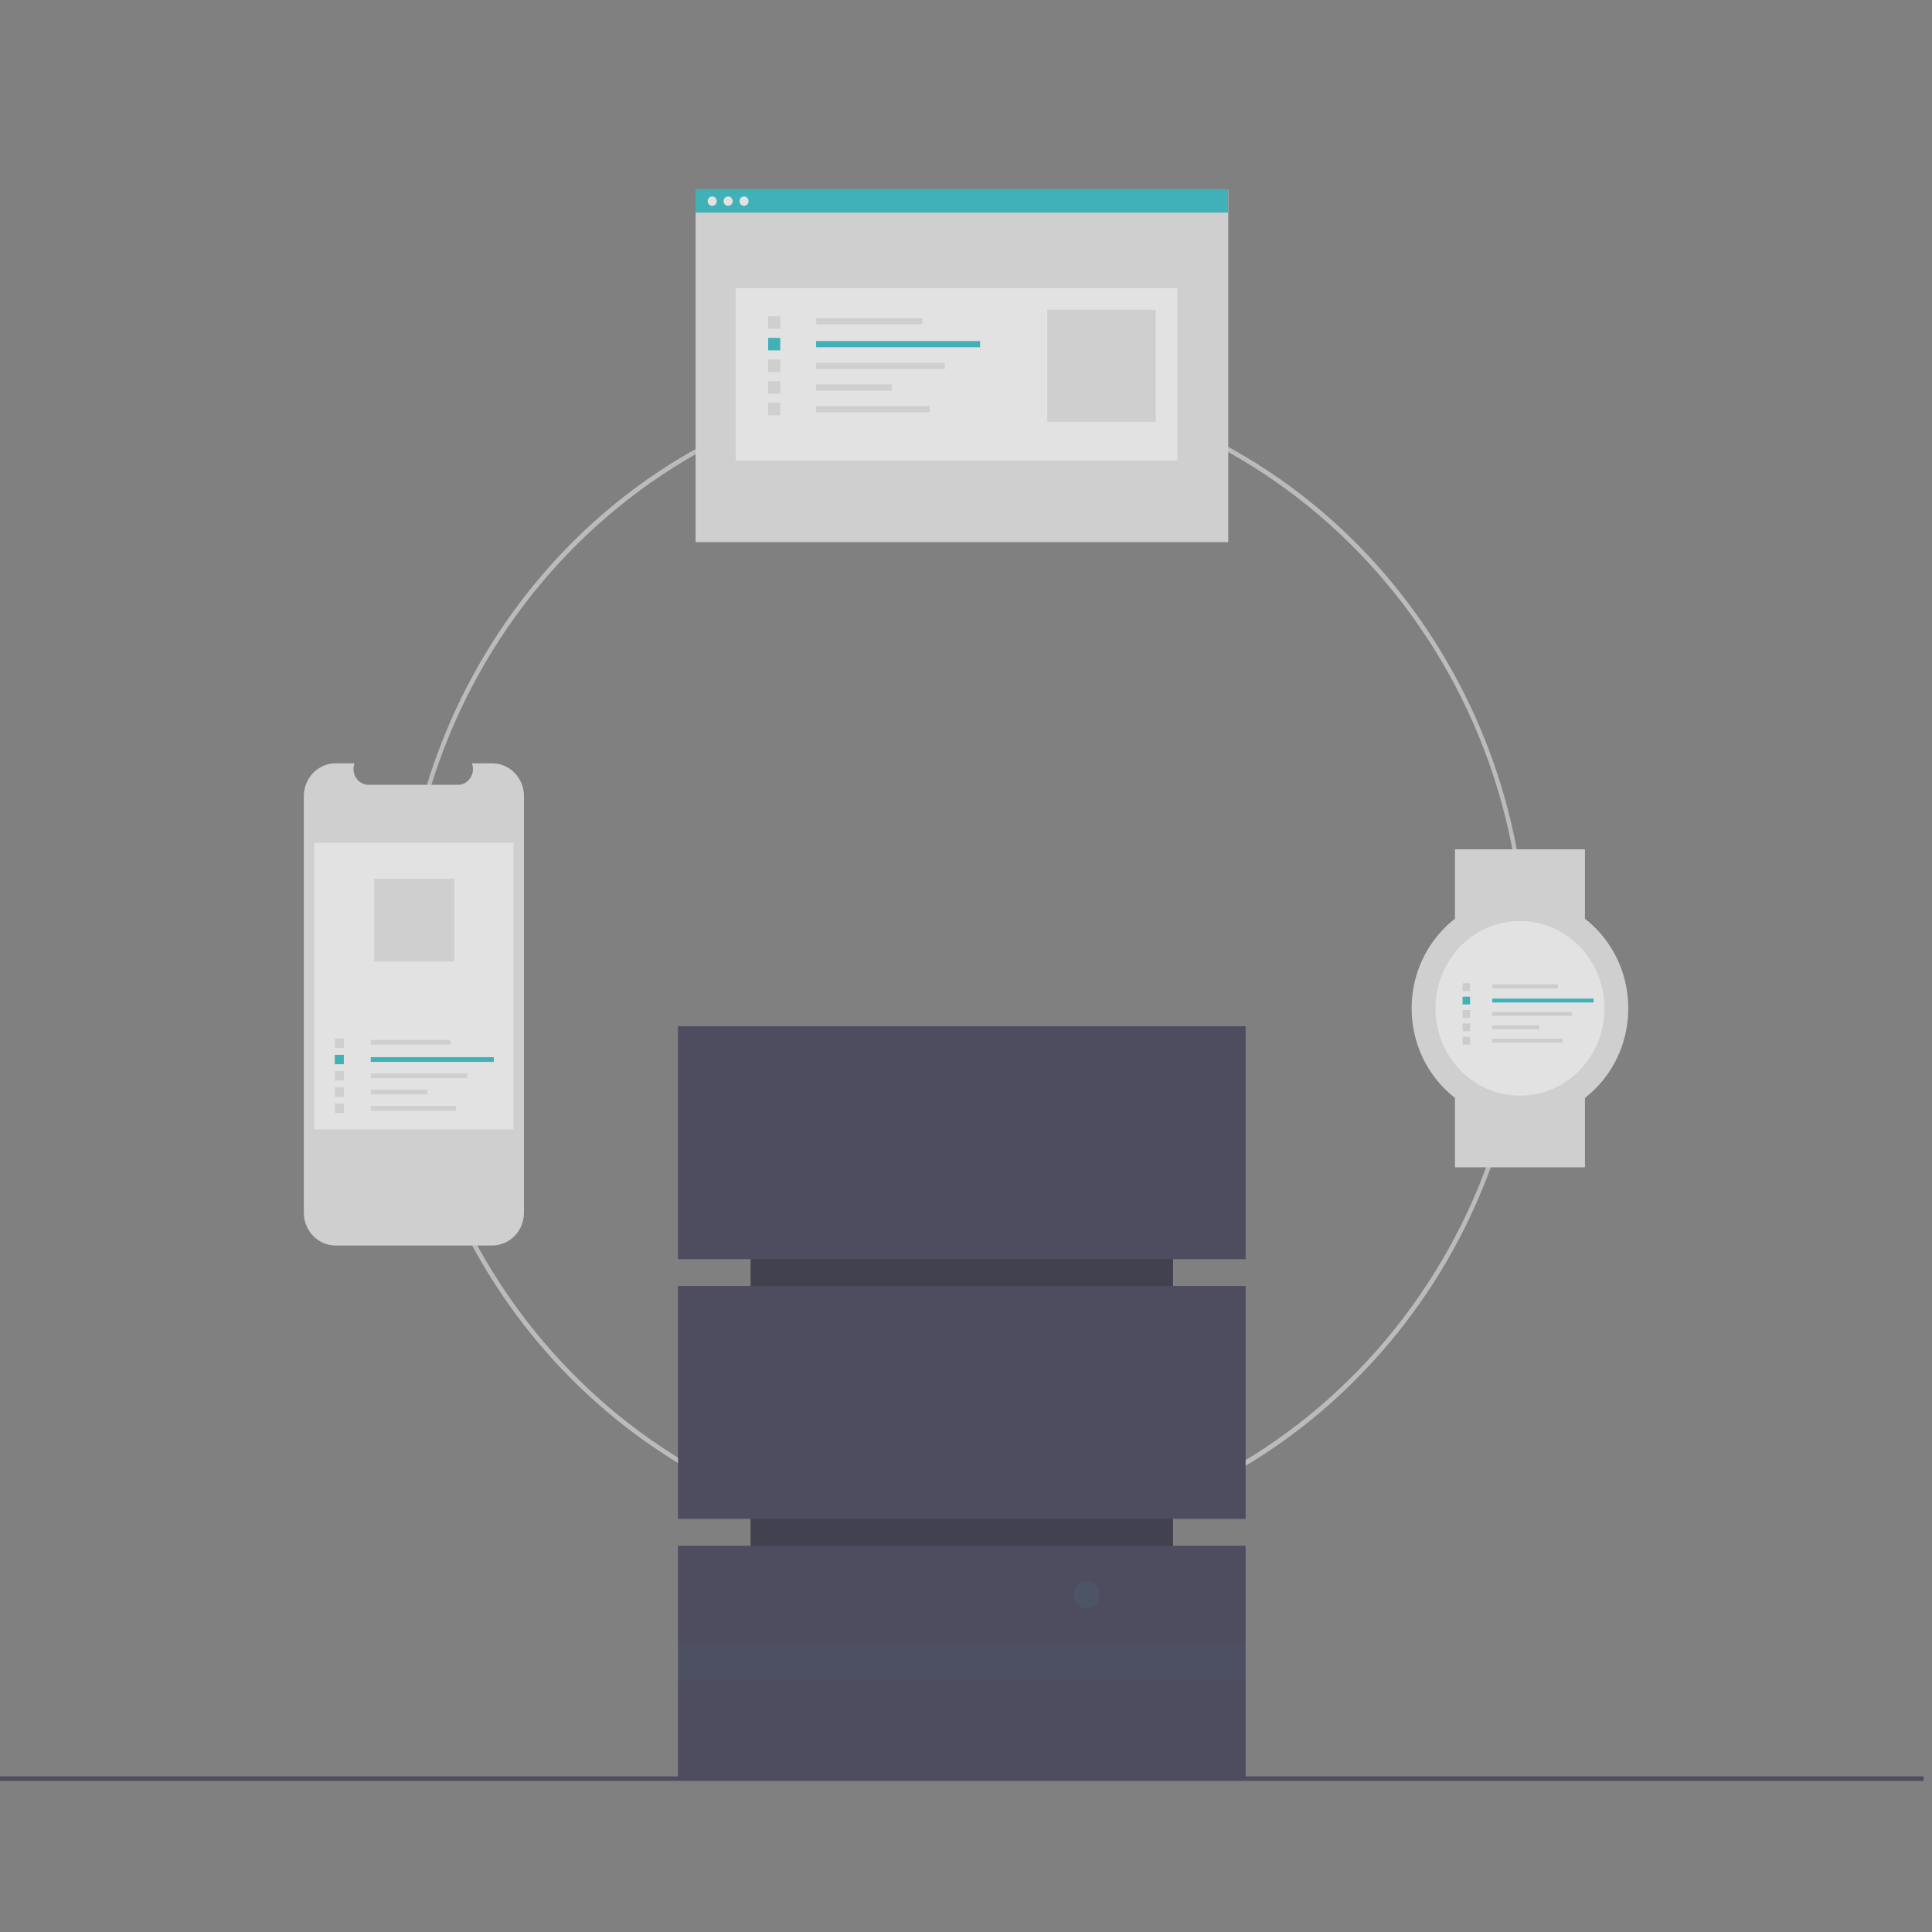 <svg id="e5gma1ugrh451" xmlns="http://www.w3.org/2000/svg" xmlns:xlink="http://www.w3.org/1999/xlink" viewBox="0 0 79.375 79.375" shape-rendering="geometricPrecision" text-rendering="geometricPrecision"><rect x="0" y="0" width="79.375" height="79.375" fill="#808080" stroke="none"/><style><![CDATA[#e5gma1ugrh459 {animation: e5gma1ugrh459_c_o 2000ms linear infinite normal forwards}@keyframes e5gma1ugrh459_c_o { 0% {opacity: 0} 25% {opacity: 1} 100% {opacity: 1} }#e5gma1ugrh4510 {animation: e5gma1ugrh4510_c_o 2000ms linear infinite normal forwards}@keyframes e5gma1ugrh4510_c_o { 0% {opacity: 0} 25% {opacity: 1} 100% {opacity: 1} }#e5gma1ugrh4511 {animation: e5gma1ugrh4511_c_o 2000ms linear infinite normal forwards}@keyframes e5gma1ugrh4511_c_o { 0% {opacity: 0.04} 25% {opacity: 1} 100% {opacity: 1} }#e5gma1ugrh4512 {animation: e5gma1ugrh4512_c_o 2000ms linear infinite normal forwards}@keyframes e5gma1ugrh4512_c_o { 0% {opacity: 0} 25% {opacity: 0} 50% {opacity: 1} 100% {opacity: 1} }#e5gma1ugrh4513 {animation: e5gma1ugrh4513_c_o 2000ms linear infinite normal forwards}@keyframes e5gma1ugrh4513_c_o { 0% {opacity: 0} 50% {opacity: 0} 75% {opacity: 1} 100% {opacity: 1} }#e5gma1ugrh4514 {animation: e5gma1ugrh4514_c_o 2000ms linear infinite normal forwards}@keyframes e5gma1ugrh4514_c_o { 0% {opacity: 0} 75% {opacity: 0} 100% {opacity: 1} }#e5gma1ugrh4515 {animation: e5gma1ugrh4515_c_o 2000ms linear infinite normal forwards}@keyframes e5gma1ugrh4515_c_o { 0% {opacity: 0} 25% {opacity: 0} 50% {opacity: 1} 100% {opacity: 1} }#e5gma1ugrh4516 {animation: e5gma1ugrh4516_c_o 2000ms linear infinite normal forwards}@keyframes e5gma1ugrh4516_c_o { 0% {opacity: 0} 50% {opacity: 0} 75% {opacity: 1} 100% {opacity: 1} }#e5gma1ugrh4517 {animation: e5gma1ugrh4517_c_o 2000ms linear infinite normal forwards}@keyframes e5gma1ugrh4517_c_o { 0% {opacity: 0} 75% {opacity: 0} 100% {opacity: 1} }#e5gma1ugrh4518 {animation: e5gma1ugrh4518_c_o 2000ms linear infinite normal forwards}@keyframes e5gma1ugrh4518_c_o { 0% {opacity: 0.08} 25% {opacity: 0.08} 50% {opacity: 1} 100% {opacity: 1} }#e5gma1ugrh4519 {animation: e5gma1ugrh4519_c_o 2000ms linear infinite normal forwards}@keyframes e5gma1ugrh4519_c_o { 0% {opacity: 0} 50% {opacity: 0} 75% {opacity: 1} 100% {opacity: 1} }#e5gma1ugrh4520 {animation: e5gma1ugrh4520_c_o 2000ms linear infinite normal forwards}@keyframes e5gma1ugrh4520_c_o { 0% {opacity: 0} 75% {opacity: 0} 100% {opacity: 1} }]]></style><g id="e5gma1ugrh452" transform="matrix(1 0 0 1 0 -217.625)"><g id="e5gma1ugrh453" transform="matrix(0.089 0 0 0.092 0 225.397)" opacity="0.77"><path id="e5gma1ugrh454" d="M600.936,699.404C476.866,699.403,370.074,611.761,345.87,490.075C321.665,368.389,386.789,246.551,501.415,199.072C616.04,151.593,748.242,191.696,817.171,294.856C886.101,398.016,872.56,535.502,784.829,623.233C736.164,672.164,669.946,699.592,600.936,699.404ZM600.936,181.275C458.639,181.275,342.871,297.042,342.871,439.34C342.871,581.637,458.639,697.404,600.936,697.404C743.232,697.404,859,581.637,859,439.34C859,297.042,743.232,181.275,600.936,181.275Z" transform="matrix(1 0 0 1 -156 -94.597)" fill="rgb(204,204,204)" stroke="none" stroke-width="1"/><rect id="e5gma1ugrh455" width="262" height="195" rx="0" ry="0" transform="matrix(0 1 -1 0 541.496 381.808)" fill="rgb(47,46,65)" stroke="none" stroke-width="1"/><rect id="e5gma1ugrh456" width="262" height="104" rx="0" ry="0" transform="matrix(1 0 0 1 313 373.807)" fill="rgb(63,61,86)" stroke="none" stroke-width="1"/><rect id="e5gma1ugrh457" width="262" height="104" rx="0" ry="0" transform="matrix(1 0 0 1 313 489.807)" fill="rgb(63,61,86)" stroke="none" stroke-width="1"/><rect id="e5gma1ugrh458" width="262" height="104" rx="0" ry="0" transform="matrix(1 0 0 1 313 605.807)" fill="rgb(63,61,86)" stroke="none" stroke-width="1"/><rect id="e5gma1ugrh459" width="262" height="16" rx="0" ry="0" transform="matrix(1 0 0 1 313 417.904)" opacity="0" fill="rgb(47,192,201)" stroke="none" stroke-width="1"/><rect id="e5gma1ugrh4510" width="262" height="16" rx="0" ry="0" transform="matrix(1 0 0 1 313 533.904)" opacity="0" fill="rgb(47,192,201)" stroke="none" stroke-width="1"/><rect id="e5gma1ugrh4511" width="262" height="16" rx="0" ry="0" transform="matrix(1 0 0 1 313 649.904)" opacity="0.04" fill="rgb(47,192,201)" stroke="none" stroke-width="1"/><circle id="e5gma1ugrh4512" r="6" transform="matrix(1 0 0 1 507.625 400.363)" opacity="0" fill="rgb(47,192,201)" stroke="none" stroke-width="1"/><circle id="e5gma1ugrh4513" r="6" transform="matrix(1 0 0 1 528.625 400.363)" opacity="0" fill="rgb(47,192,201)" stroke="none" stroke-width="1"/><circle id="e5gma1ugrh4514" r="6" transform="matrix(1 0 0 1 549.625 400.363)" opacity="0" fill="rgb(47,192,201)" stroke="none" stroke-width="1"/><circle id="e5gma1ugrh4515" r="6" transform="matrix(1 0 0 1 507.625 514.363)" opacity="0" fill="rgb(47,192,201)" stroke="none" stroke-width="1"/><circle id="e5gma1ugrh4516" r="6" transform="matrix(1 0 0 1 525.625 514.363)" opacity="0" fill="rgb(47,192,201)" stroke="none" stroke-width="1"/><circle id="e5gma1ugrh4517" r="6" transform="matrix(1 0 0 1 543.625 513.65)" opacity="0" fill="rgb(47,192,201)" stroke="none" stroke-width="1"/><circle id="e5gma1ugrh4518" r="6" transform="matrix(1 0 0 1 501.625 627.65)" opacity="0.08" fill="rgb(47,192,201)" stroke="none" stroke-width="1"/><circle id="e5gma1ugrh4519" r="6" transform="matrix(1 0 0 1 522.625 627.65)" opacity="0" fill="rgb(47,192,201)" stroke="none" stroke-width="1"/><circle id="e5gma1ugrh4520" r="6" transform="matrix(1 0 0 1 543.625 627.65)" opacity="0" fill="rgb(47,192,201)" stroke="none" stroke-width="1"/><rect id="e5gma1ugrh4521" width="888" height="2" rx="0" ry="0" transform="matrix(1 0 0 1 0 708.807)" fill="rgb(63,61,86)" stroke="none" stroke-width="1"/><path id="e5gma1ugrh4522" d="M397.879,365.661L397.879,551.653C397.877,559.755,391.309,566.324,383.206,566.325L310.928,566.325C302.823,566.326,296.252,559.758,296.25,551.653L296.25,365.661C296.252,357.556,302.823,350.988,310.928,350.989L319.696,350.989C318.822,353.139,319.074,355.583,320.368,357.509C321.663,359.435,323.83,360.592,326.151,360.595L367.359,360.595C369.68,360.592,371.848,359.435,373.142,357.509C374.437,355.583,374.689,353.139,373.814,350.989L383.206,350.989C391.309,350.991,397.877,357.559,397.879,365.661Z" transform="matrix(1 0 0 1 -156 -94.597)" fill="rgb(230,230,230)" stroke="none" stroke-width="1"/><rect id="e5gma1ugrh4523" width="92" height="128" rx="0" ry="0" transform="matrix(1 0 0 1 145.064 291.91)" fill="rgb(255,255,255)" stroke="none" stroke-width="1"/><rect id="e5gma1ugrh4524" width="36.72" height="2.098" rx="0" ry="0" transform="matrix(1 0 0 1 171.186 379.927)" fill="rgb(230,230,230)" stroke="none" stroke-width="1"/><rect id="e5gma1ugrh4525" width="56.817" height="2.098" rx="0" ry="0" transform="matrix(1 0 0 1 171.149 387.632)" fill="rgb(47,192,201)" stroke="none" stroke-width="1"/><rect id="e5gma1ugrh4526" width="44.588" height="2.098" rx="0" ry="0" transform="matrix(1 0 0 1 171.149 394.89)" fill="rgb(230,230,230)" stroke="none" stroke-width="1"/><rect id="e5gma1ugrh4527" width="26.228" height="2.098" rx="0" ry="0" transform="matrix(1 0 0 1 171.149 402.149)" fill="rgb(230,230,230)" stroke="none" stroke-width="1"/><rect id="e5gma1ugrh4528" width="39.343" height="2.098" rx="0" ry="0" transform="matrix(1 0 0 1 171.149 409.407)" fill="rgb(230,230,230)" stroke="none" stroke-width="1"/><rect id="e5gma1ugrh4529" width="4.197" height="4.197" rx="0" ry="0" transform="matrix(1 0 0 1 154.533 379.324)" fill="rgb(230,230,230)" stroke="none" stroke-width="1"/><rect id="e5gma1ugrh4530" width="4.197" height="4.197" rx="0" ry="0" transform="matrix(1 0 0 1 154.533 386.582)" fill="rgb(47,192,201)" stroke="none" stroke-width="1"/><rect id="e5gma1ugrh4531" width="4.197" height="4.197" rx="0" ry="0" transform="matrix(1 0 0 1 154.533 393.841)" fill="rgb(230,230,230)" stroke="none" stroke-width="1"/><rect id="e5gma1ugrh4532" width="4.197" height="4.197" rx="0" ry="0" transform="matrix(1 0 0 1 154.533 401.1)" fill="rgb(230,230,230)" stroke="none" stroke-width="1"/><rect id="e5gma1ugrh4533" width="4.197" height="4.197" rx="0" ry="0" transform="matrix(1 0 0 1 154.533 408.358)" fill="rgb(230,230,230)" stroke="none" stroke-width="1"/><rect id="e5gma1ugrh4534" width="36.998" height="36.998" rx="0" ry="0" transform="matrix(1 0 0 1 172.751 307.91)" fill="rgb(230,230,230)" stroke="none" stroke-width="1"/><rect id="e5gma1ugrh4535" width="245.884" height="157.475" rx="0" ry="0" transform="matrix(1 0 0 1 321.111 0.139)" fill="rgb(230,230,230)" stroke="none" stroke-width="1"/><rect id="e5gma1ugrh4536" width="203.861" height="77.035" rx="0" ry="0" transform="matrix(1 0 0 1 339.647 44.195)" fill="rgb(255,255,255)" stroke="none" stroke-width="1"/><rect id="e5gma1ugrh4537" width="48.927" height="2.796" rx="0" ry="0" transform="matrix(1 0 0 1 376.789 57.542)" fill="rgb(230,230,230)" stroke="none" stroke-width="1"/><rect id="e5gma1ugrh4538" width="75.706" height="2.796" rx="0" ry="0" transform="matrix(1 0 0 1 376.74 67.807)" fill="rgb(47,192,201)" stroke="none" stroke-width="1"/><rect id="e5gma1ugrh4539" width="59.411" height="2.796" rx="0" ry="0" transform="matrix(1 0 0 1 376.74 77.479)" fill="rgb(230,230,230)" stroke="none" stroke-width="1"/><rect id="e5gma1ugrh4540" width="34.948" height="2.796" rx="0" ry="0" transform="matrix(1 0 0 1 376.74 87.151)" fill="rgb(230,230,230)" stroke="none" stroke-width="1"/><rect id="e5gma1ugrh4541" width="52.422" height="2.796" rx="0" ry="0" transform="matrix(1 0 0 1 376.74 96.822)" fill="rgb(230,230,230)" stroke="none" stroke-width="1"/><rect id="e5gma1ugrh4542" width="5.592" height="5.592" rx="0" ry="0" transform="matrix(1 0 0 1 354.601 56.738)" fill="rgb(230,230,230)" stroke="none" stroke-width="1"/><rect id="e5gma1ugrh4543" width="5.592" height="5.592" rx="0" ry="0" transform="matrix(1 0 0 1 354.601 66.409)" fill="rgb(47,192,201)" stroke="none" stroke-width="1"/><rect id="e5gma1ugrh4544" width="5.592" height="5.592" rx="0" ry="0" transform="matrix(1 0 0 1 354.601 76.081)" fill="rgb(230,230,230)" stroke="none" stroke-width="1"/><rect id="e5gma1ugrh4545" width="5.592" height="5.592" rx="0" ry="0" transform="matrix(1 0 0 1 354.601 85.753)" fill="rgb(230,230,230)" stroke="none" stroke-width="1"/><rect id="e5gma1ugrh4546" width="5.592" height="5.592" rx="0" ry="0" transform="matrix(1 0 0 1 354.601 95.424)" fill="rgb(230,230,230)" stroke="none" stroke-width="1"/><rect id="e5gma1ugrh4547" width="50.059" height="50.059" rx="0" ry="0" transform="matrix(1 0 0 1 483.445 53.847)" fill="rgb(230,230,230)" stroke="none" stroke-width="1"/><rect id="e5gma1ugrh4548" width="245.884" height="10.446" rx="0" ry="0" transform="matrix(1 0 0 1 321.006 0)" fill="rgb(47,192,201)" stroke="none" stroke-width="1"/><circle id="e5gma1ugrh4549" r="2.097" transform="matrix(1 0 0 1 328.768 5.341)" fill="rgb(255,255,255)" stroke="none" stroke-width="1"/><circle id="e5gma1ugrh4550" r="2.097" transform="matrix(1 0 0 1 336.117 5.341)" fill="rgb(255,255,255)" stroke="none" stroke-width="1"/><circle id="e5gma1ugrh4551" r="2.097" transform="matrix(1 0 0 1 343.466 5.341)" fill="rgb(255,255,255)" stroke="none" stroke-width="1"/><rect id="e5gma1ugrh4552" width="60" height="31" rx="0" ry="0" transform="matrix(1 0 0 1 671.648 294.807)" fill="rgb(230,230,230)" stroke="none" stroke-width="1"/><rect id="e5gma1ugrh4553" width="60" height="31" rx="0" ry="0" transform="matrix(1 0 0 1 671.648 405.807)" fill="rgb(230,230,230)" stroke="none" stroke-width="1"/><circle id="e5gma1ugrh4554" r="50" transform="matrix(1 0 0 1 701.648 365.807)" fill="rgb(230,230,230)" stroke="none" stroke-width="1"/><circle id="e5gma1ugrh4555" r="39" transform="matrix(1 0 0 1 701.648 365.807)" fill="rgb(255,255,255)" stroke="none" stroke-width="1"/><rect id="e5gma1ugrh4556" width="30.247" height="1.728" rx="0" ry="0" transform="matrix(1 0 0 1 688.877 355.122)" fill="rgb(226,226,226)" stroke="none" stroke-width="1"/><rect id="e5gma1ugrh4557" width="46.801" height="1.728" rx="0" ry="0" transform="matrix(1 0 0 1 688.846 361.468)" fill="rgb(47,192,201)" stroke="none" stroke-width="1"/><rect id="e5gma1ugrh4558" width="36.728" height="1.728" rx="0" ry="0" transform="matrix(1 0 0 1 688.846 367.447)" fill="rgb(226,226,226)" stroke="none" stroke-width="1"/><rect id="e5gma1ugrh4559" width="21.605" height="1.728" rx="0" ry="0" transform="matrix(1 0 0 1 688.846 373.426)" fill="rgb(226,226,226)" stroke="none" stroke-width="1"/><rect id="e5gma1ugrh4560" width="32.407" height="1.728" rx="0" ry="0" transform="matrix(1 0 0 1 688.846 379.405)" fill="rgb(226,226,226)" stroke="none" stroke-width="1"/><rect id="e5gma1ugrh4561" width="3.457" height="3.457" rx="0" ry="0" transform="matrix(1 0 0 1 675.16 354.625)" fill="rgb(226,226,226)" stroke="none" stroke-width="1"/><rect id="e5gma1ugrh4562" width="3.457" height="3.457" rx="0" ry="0" transform="matrix(1 0 0 1 675.16 360.604)" fill="rgb(47,192,201)" stroke="none" stroke-width="1"/><rect id="e5gma1ugrh4563" width="3.457" height="3.457" rx="0" ry="0" transform="matrix(1 0 0 1 675.16 366.583)" fill="rgb(226,226,226)" stroke="none" stroke-width="1"/><rect id="e5gma1ugrh4564" width="3.457" height="3.457" rx="0" ry="0" transform="matrix(1 0 0 1 675.16 372.562)" fill="rgb(226,226,226)" stroke="none" stroke-width="1"/><rect id="e5gma1ugrh4565" width="3.457" height="3.457" rx="0" ry="0" transform="matrix(1 0 0 1 675.16 378.541)" fill="rgb(226,226,226)" stroke="none" stroke-width="1"/></g></g></svg>
